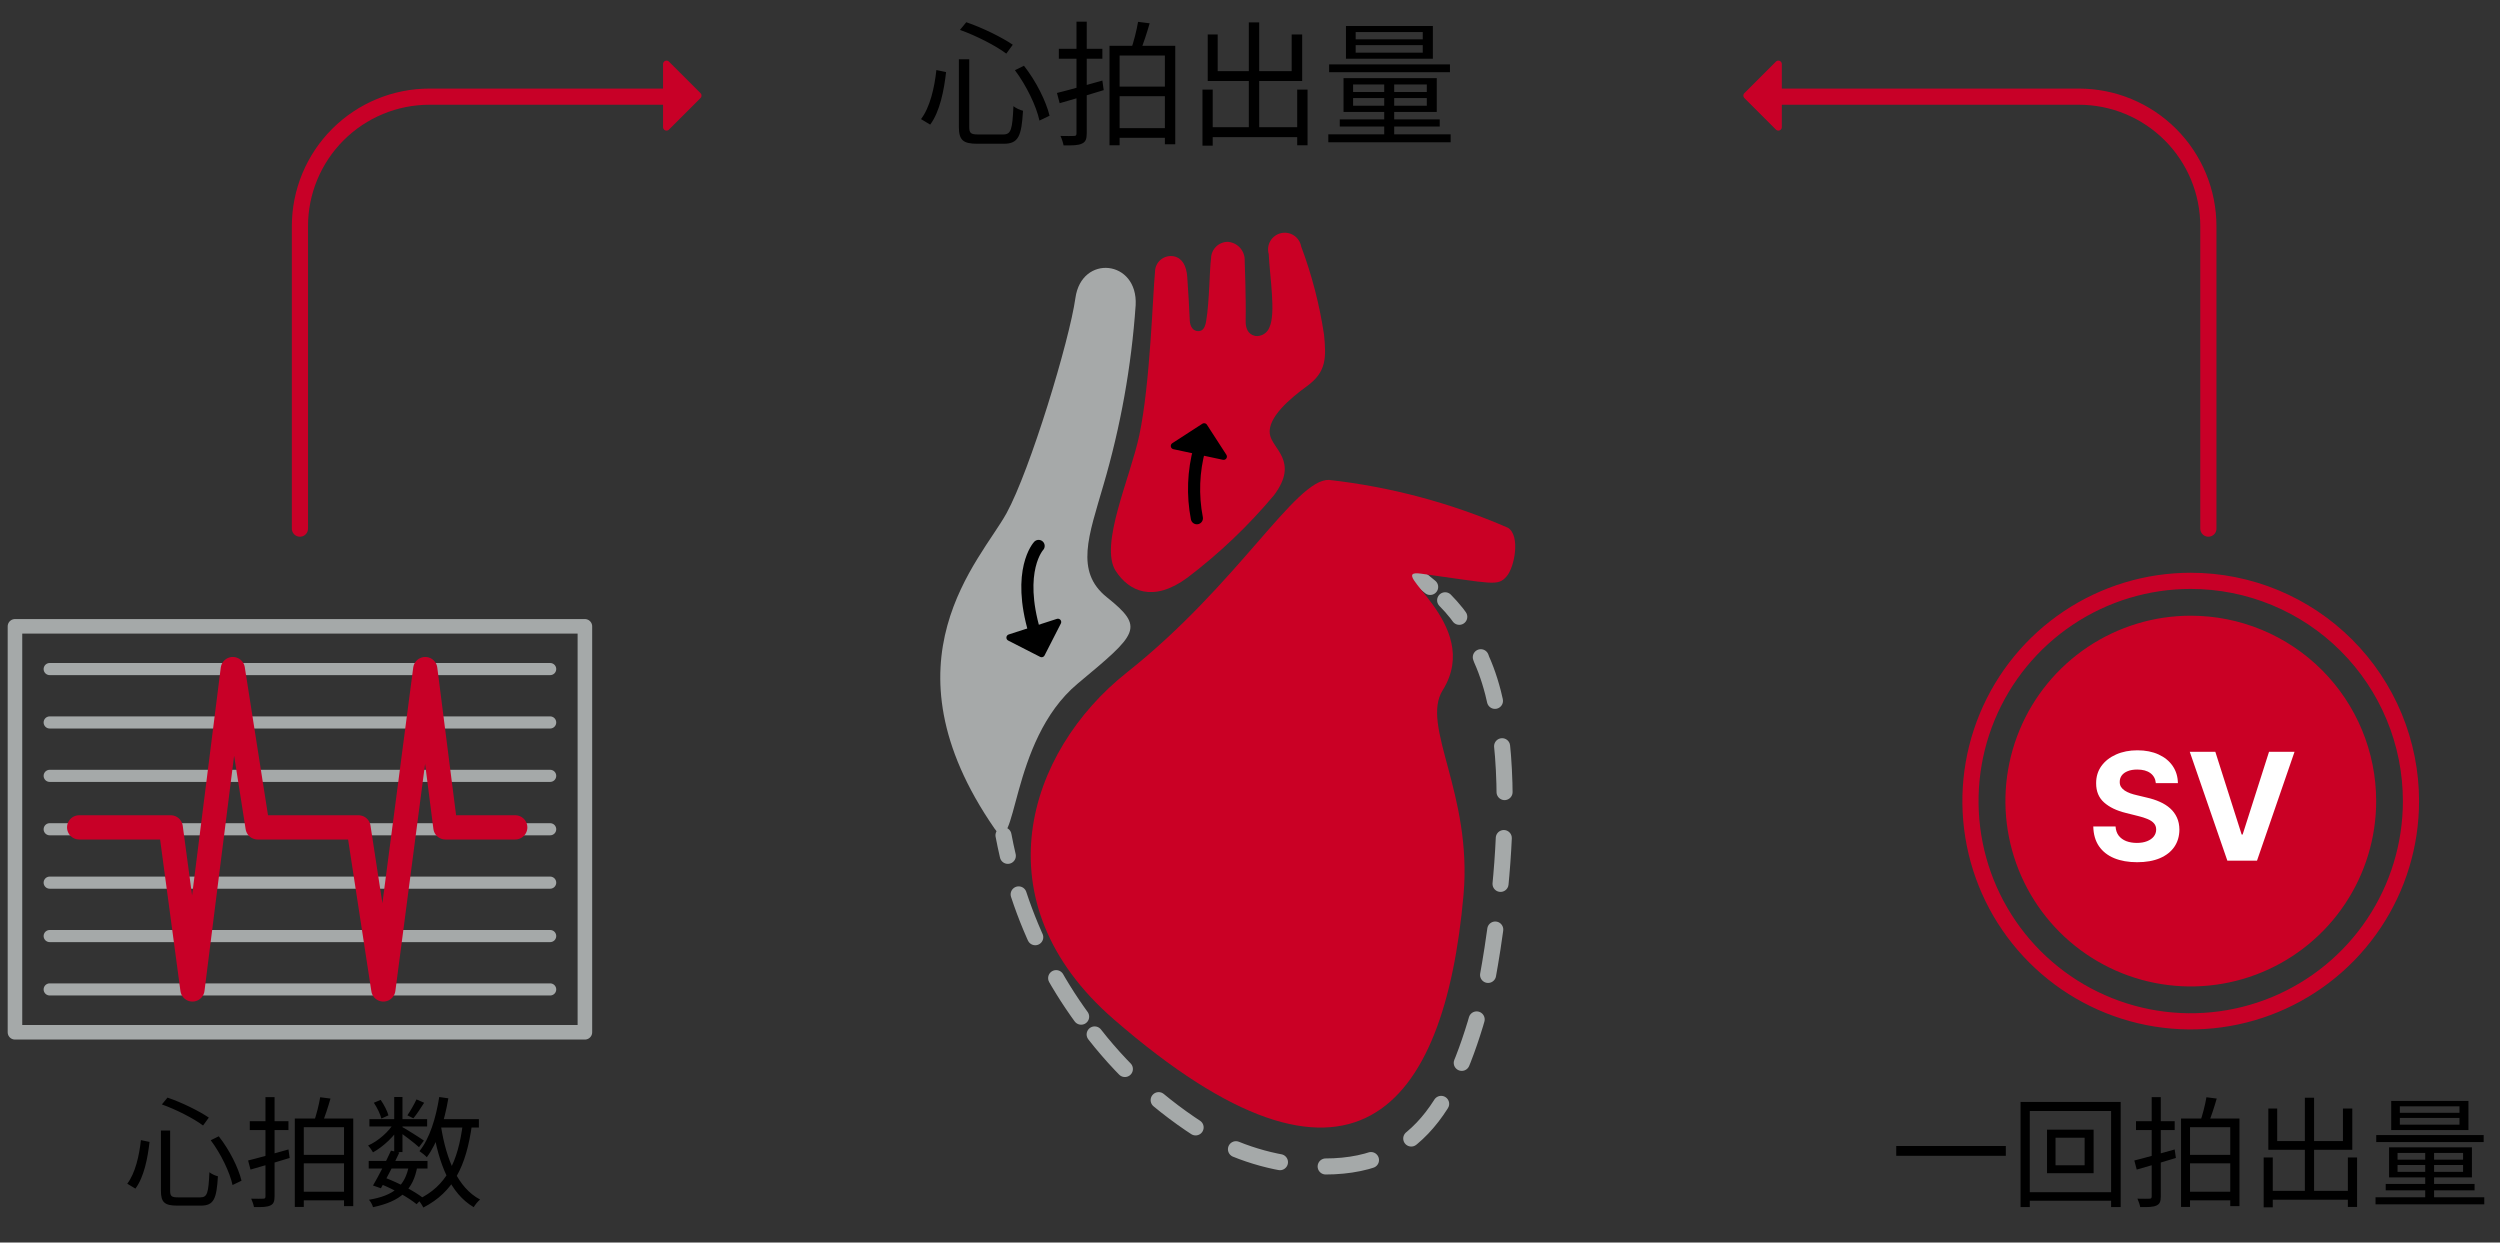 <svg width="167" height="83" viewBox="0 0 167 83" fill="none" xmlns="http://www.w3.org/2000/svg">
<rect x="0" y="0" width="167" height="83" fill="#333333" stroke="none"/>
<path d="M10.749 75.52H11.365V79.536C11.365 79.912 11.461 79.984 11.901 79.984C12.101 79.984 13.109 79.984 13.381 79.984C13.853 79.984 13.925 79.688 13.989 78.304C14.133 78.424 14.381 78.536 14.557 78.576C14.469 80.088 14.285 80.536 13.413 80.536C13.221 80.536 12.029 80.536 11.845 80.536C10.997 80.536 10.749 80.32 10.749 79.536V75.52ZM10.813 73.776L11.189 73.32C12.157 73.648 13.317 74.224 13.949 74.656L13.565 75.184C12.949 74.72 11.781 74.12 10.813 73.776ZM9.413 76.16L9.989 76.28C9.869 77.352 9.621 78.632 9.045 79.4L8.501 79.072C9.037 78.368 9.301 77.2 9.413 76.16ZM14.077 76.168L14.613 75.904C15.333 76.816 15.933 78.024 16.133 78.872L15.533 79.16C15.357 78.32 14.757 77.072 14.077 76.168ZM16.573 77.52C17.269 77.352 18.285 77.056 19.269 76.784L19.349 77.352C18.437 77.632 17.477 77.92 16.733 78.128L16.573 77.52ZM16.685 74.896H19.269V75.488H16.685V74.896ZM17.733 73.288H18.341V79.92C18.341 80.264 18.269 80.432 18.053 80.528C17.837 80.632 17.517 80.64 16.965 80.632C16.941 80.488 16.861 80.24 16.781 80.072C17.149 80.08 17.485 80.08 17.581 80.072C17.693 80.072 17.733 80.04 17.733 79.92V73.288ZM19.693 74.72H23.597V80.568H22.981V75.296H20.293V80.624H19.693V74.72ZM20.053 77.144H23.221V77.712H20.053V77.144ZM20.053 79.608H23.221V80.184H20.053V79.608ZM21.389 73.296L22.077 73.384C21.909 73.968 21.693 74.632 21.509 75.064L20.965 74.952C21.125 74.504 21.309 73.792 21.389 73.296ZM24.629 77.552H28.557V78.056H24.629V77.552ZM24.677 74.76H28.533V75.248H24.677V74.76ZM26.117 76.864L26.677 76.984C26.317 77.768 25.813 78.744 25.445 79.376L24.917 79.192C25.277 78.584 25.781 77.6 26.117 76.864ZM27.317 77.848L27.877 77.92C27.605 79.48 26.765 80.248 24.917 80.64C24.877 80.48 24.757 80.264 24.645 80.144C26.317 79.864 27.069 79.208 27.317 77.848ZM27.821 73.44L28.333 73.664C28.101 74.032 27.837 74.432 27.613 74.704L27.213 74.504C27.413 74.216 27.677 73.752 27.821 73.44ZM26.333 73.28H26.885V76.96H26.333V73.28ZM24.973 73.664L25.429 73.472C25.653 73.792 25.869 74.216 25.949 74.504L25.477 74.72C25.405 74.432 25.197 73.992 24.973 73.664ZM26.341 74.976L26.749 75.216C26.357 75.888 25.605 76.6 24.917 76.976C24.845 76.84 24.701 76.64 24.589 76.52C25.253 76.232 25.989 75.592 26.341 74.976ZM26.821 75.256C27.109 75.408 28.085 76.024 28.317 76.192L27.989 76.632C27.701 76.36 26.869 75.736 26.533 75.512L26.821 75.256ZM29.141 74.76H31.989V75.32H29.141V74.76ZM29.341 73.28L29.949 73.368C29.685 74.936 29.213 76.368 28.509 77.304C28.413 77.192 28.165 76.992 28.021 76.896C28.701 76.048 29.117 74.696 29.341 73.28ZM30.917 75.08L31.525 75.144C31.141 77.904 30.293 79.624 28.277 80.664C28.213 80.52 28.037 80.256 27.917 80.128C29.821 79.232 30.589 77.616 30.917 75.08ZM29.461 75.256C29.813 77.456 30.581 79.344 32.069 80.128C31.925 80.248 31.733 80.48 31.645 80.64C30.077 79.72 29.317 77.768 28.917 75.344L29.461 75.256ZM25.397 79.08L25.717 78.672C26.677 79.04 27.669 79.568 28.245 80.008L27.829 80.44C27.277 79.992 26.325 79.456 25.397 79.08Z" fill="black"/>
<path d="M126.669 76.552H133.989V77.208H126.669V76.552ZM137.309 76V77.84H139.253V76H137.309ZM136.741 75.464H139.853V78.368H136.741V75.464ZM134.973 73.608H141.661V80.632H141.021V74.216H135.589V80.632H134.973V73.608ZM135.317 79.64H141.389V80.208H135.317V79.64ZM142.573 77.52C143.269 77.352 144.285 77.056 145.269 76.784L145.349 77.352C144.437 77.632 143.477 77.92 142.733 78.128L142.573 77.52ZM142.685 74.896H145.269V75.488H142.685V74.896ZM143.733 73.288H144.341V79.92C144.341 80.264 144.269 80.432 144.053 80.528C143.837 80.632 143.517 80.64 142.965 80.632C142.941 80.488 142.861 80.24 142.781 80.072C143.149 80.08 143.485 80.08 143.581 80.072C143.693 80.072 143.733 80.04 143.733 79.92V73.288ZM145.693 74.72H149.597V80.568H148.981V75.296H146.293V80.624H145.693V74.72ZM146.053 77.144H149.221V77.712H146.053V77.144ZM146.053 79.608H149.221V80.184H146.053V79.608ZM147.389 73.296L148.077 73.384C147.909 73.968 147.693 74.632 147.509 75.064L146.965 74.952C147.125 74.504 147.309 73.792 147.389 73.296ZM151.509 79.552H157.157V80.144H151.509V79.552ZM153.965 73.328H154.581V79.888H153.965V73.328ZM151.213 77.32H151.821V80.648H151.213V77.32ZM156.837 77.32H157.453V80.624H156.837V77.32ZM151.525 74.048H152.117V76.224H156.509V74.048H157.133V76.808H151.525V74.048ZM160.309 74.68V75.128H164.293V74.68H160.309ZM160.309 73.904V74.336H164.293V73.904H160.309ZM159.733 73.544H164.893V75.488H159.733V73.544ZM160.157 77.824V78.28H164.533V77.824H160.157ZM160.157 77.016V77.464H164.533V77.016H160.157ZM159.589 76.64H165.125V78.648H159.589V76.64ZM162.005 76.776H162.597V80.224H162.005V76.776ZM158.733 75.824H165.909V76.288H158.733V75.824ZM159.365 79.088H165.301V79.512H159.365V79.088ZM158.685 79.976H165.949V80.448H158.685V79.976Z" fill="black"/>
<path d="M158.728 53.512C158.728 55.961 158.002 58.355 156.641 60.391C155.281 62.428 153.347 64.015 151.084 64.952C148.821 65.889 146.332 66.135 143.93 65.657C141.528 65.179 139.321 64 137.589 62.268C135.857 60.537 134.678 58.33 134.2 55.928C133.722 53.526 133.967 51.036 134.904 48.774C135.841 46.511 137.428 44.577 139.465 43.216C141.501 41.855 143.895 41.129 146.344 41.129C147.97 41.129 149.581 41.449 151.083 42.071C152.586 42.694 153.951 43.606 155.101 44.755C156.251 45.905 157.163 47.27 157.785 48.773C158.408 50.275 158.728 51.886 158.728 53.512Z" fill="#CA0025"/>
<path d="M3.319 44.693H36.751" stroke="#A5A9A9" stroke-width="0.81" stroke-miterlimit="10" stroke-linecap="round"/>
<path d="M3.319 66.094H36.751" stroke="#A5A9A9" stroke-width="0.81" stroke-miterlimit="10" stroke-linecap="round"/>
<path d="M3.319 62.528H36.751" stroke="#A5A9A9" stroke-width="0.81" stroke-miterlimit="10" stroke-linecap="round"/>
<path d="M3.319 58.961H36.751" stroke="#A5A9A9" stroke-width="0.81" stroke-miterlimit="10" stroke-linecap="round"/>
<path d="M3.319 55.394H36.751" stroke="#A5A9A9" stroke-width="0.81" stroke-miterlimit="10" stroke-linecap="round"/>
<path d="M3.319 51.827H36.751" stroke="#A5A9A9" stroke-width="0.81" stroke-miterlimit="10" stroke-linecap="round"/>
<path d="M3.319 48.26H36.751" stroke="#A5A9A9" stroke-width="0.81" stroke-miterlimit="10" stroke-linecap="round"/>
<path d="M5.288 55.269H11.404L12.856 66.095L15.551 44.695L17.21 55.269H23.948L25.607 66.095L28.407 44.695L29.754 55.269H34.418" stroke="#C80027" stroke-width="1.62" stroke-linecap="round" stroke-linejoin="round"/>
<path d="M161.053 53.513C161.053 56.423 160.19 59.267 158.573 61.687C156.957 64.106 154.659 65.992 151.971 67.106C149.282 68.219 146.324 68.511 143.47 67.943C140.616 67.376 137.994 65.974 135.937 63.917C133.879 61.859 132.478 59.238 131.91 56.384C131.342 53.53 131.633 50.572 132.747 47.883C133.86 45.195 135.746 42.897 138.165 41.28C140.585 39.663 143.429 38.8 146.339 38.8C148.271 38.8 150.185 39.18 151.97 39.919C153.755 40.659 155.377 41.742 156.743 43.109C158.11 44.475 159.193 46.097 159.933 47.882C160.672 49.667 161.053 51.581 161.053 53.513Z" stroke="#C80027" stroke-width="1.08" stroke-miterlimit="10" stroke-linecap="round"/>
<path d="M20.035 35.312V15.72V15.357C20.035 15.274 20.035 15.194 20.035 15.111C20.035 13.975 20.259 12.849 20.694 11.799C21.128 10.749 21.766 9.795 22.57 8.991C23.373 8.188 24.328 7.55 25.378 7.115C26.428 6.68 27.553 6.456 28.69 6.457H45.261" stroke="#C80027" stroke-width="1.08" stroke-miterlimit="10" stroke-linecap="round"/>
<path d="M44.523 4.28L46.63 6.387L44.523 8.494V4.28Z" fill="#C80027"/>
<path d="M44.523 4.28L46.63 6.387L44.523 8.494V4.28Z" stroke="#C80027" stroke-width="0.462" stroke-linecap="round" stroke-linejoin="round"/>
<path d="M147.519 35.312V15.72V15.357C147.519 15.274 147.519 15.194 147.519 15.111C147.519 13.975 147.295 12.85 146.861 11.8C146.426 10.749 145.788 9.795 144.985 8.992C144.181 8.188 143.227 7.55 142.177 7.115C141.127 6.68 140.002 6.457 138.865 6.457H118.056" stroke="#C80027" stroke-width="1.08" stroke-miterlimit="10" stroke-linecap="round"/>
<path d="M118.794 4.28L116.687 6.387L118.794 8.493V4.28Z" fill="#C80027"/>
<path d="M118.794 4.28L116.687 6.387L118.794 8.493V4.28Z" stroke="#C80027" stroke-width="0.462" stroke-linecap="round" stroke-linejoin="round"/>
<path d="M144.01 52.312C143.982 52.025 143.86 51.803 143.645 51.644C143.429 51.485 143.137 51.406 142.768 51.406C142.517 51.406 142.305 51.441 142.132 51.513C141.959 51.581 141.826 51.677 141.734 51.8C141.644 51.923 141.599 52.063 141.599 52.219C141.594 52.349 141.622 52.463 141.681 52.56C141.742 52.657 141.826 52.741 141.933 52.812C142.04 52.881 142.163 52.941 142.302 52.993C142.442 53.043 142.591 53.086 142.75 53.121L143.403 53.278C143.72 53.349 144.012 53.443 144.277 53.562C144.542 53.68 144.772 53.825 144.966 53.998C145.16 54.171 145.31 54.375 145.417 54.609C145.526 54.843 145.581 55.112 145.584 55.415C145.581 55.86 145.468 56.246 145.243 56.573C145.02 56.897 144.698 57.149 144.277 57.329C143.858 57.507 143.352 57.596 142.76 57.596C142.173 57.596 141.662 57.506 141.226 57.326C140.793 57.146 140.455 56.88 140.211 56.527C139.969 56.172 139.843 55.733 139.831 55.209H141.319C141.335 55.453 141.405 55.657 141.528 55.82C141.654 55.981 141.821 56.103 142.029 56.186C142.24 56.266 142.478 56.307 142.743 56.307C143.003 56.307 143.229 56.269 143.421 56.193C143.615 56.117 143.765 56.012 143.872 55.877C143.978 55.742 144.032 55.587 144.032 55.412C144.032 55.248 143.983 55.111 143.886 55C143.791 54.889 143.652 54.794 143.467 54.716C143.285 54.638 143.061 54.566 142.796 54.503L142.004 54.304C141.391 54.155 140.907 53.921 140.552 53.604C140.196 53.287 140.02 52.86 140.022 52.322C140.02 51.882 140.137 51.497 140.374 51.168C140.613 50.839 140.941 50.582 141.358 50.398C141.774 50.213 142.248 50.12 142.778 50.12C143.318 50.12 143.789 50.213 144.192 50.398C144.596 50.582 144.911 50.839 145.136 51.168C145.361 51.497 145.477 51.878 145.484 52.312H144.01Z" fill="white"/>
<path d="M147.984 50.22L149.742 55.745H149.809L151.571 50.22H153.275L150.768 57.493H148.787L146.276 50.22H147.984Z" fill="white"/>
<path d="M64.053 3.96H64.746V8.478C64.746 8.901 64.854 8.982 65.349 8.982C65.574 8.982 66.708 8.982 67.014 8.982C67.545 8.982 67.626 8.649 67.698 7.092C67.86 7.227 68.139 7.353 68.337 7.398C68.238 9.099 68.031 9.603 67.05 9.603C66.834 9.603 65.493 9.603 65.286 9.603C64.332 9.603 64.053 9.36 64.053 8.478V3.96ZM64.125 1.998L64.548 1.485C65.637 1.854 66.942 2.502 67.653 2.988L67.221 3.582C66.528 3.06 65.214 2.385 64.125 1.998ZM62.55 4.68L63.198 4.815C63.063 6.021 62.784 7.461 62.136 8.325L61.524 7.956C62.127 7.164 62.424 5.85 62.55 4.68ZM67.797 4.689L68.4 4.392C69.21 5.418 69.885 6.777 70.11 7.731L69.435 8.055C69.237 7.11 68.562 5.706 67.797 4.689ZM70.605 6.21C71.388 6.021 72.531 5.688 73.638 5.382L73.728 6.021C72.702 6.336 71.622 6.66 70.785 6.894L70.605 6.21ZM70.731 3.258H73.638V3.924H70.731V3.258ZM71.91 1.449H72.594V8.91C72.594 9.297 72.513 9.486 72.27 9.594C72.027 9.711 71.667 9.72 71.046 9.711C71.019 9.549 70.929 9.27 70.839 9.081C71.253 9.09 71.631 9.09 71.739 9.081C71.865 9.081 71.91 9.045 71.91 8.91V1.449ZM74.115 3.06H78.507V9.639H77.814V3.708H74.79V9.702H74.115V3.06ZM74.52 5.787H78.084V6.426H74.52V5.787ZM74.52 8.559H78.084V9.207H74.52V8.559ZM76.023 1.458L76.797 1.557C76.608 2.214 76.365 2.961 76.158 3.447L75.546 3.321C75.726 2.817 75.933 2.016 76.023 1.458ZM80.658 8.496H87.012V9.162H80.658V8.496ZM83.421 1.494H84.114V8.874H83.421V1.494ZM80.325 5.985H81.009V9.729H80.325V5.985ZM86.652 5.985H87.345V9.702H86.652V5.985ZM80.676 2.304H81.342V4.752H86.283V2.304H86.985V5.409H80.676V2.304ZM90.558 3.015V3.519H95.04V3.015H90.558ZM90.558 2.142V2.628H95.04V2.142H90.558ZM89.91 1.737H95.715V3.924H89.91V1.737ZM90.387 6.552V7.065H95.31V6.552H90.387ZM90.387 5.643V6.147H95.31V5.643H90.387ZM89.748 5.22H95.976V7.479H89.748V5.22ZM92.466 5.373H93.132V9.252H92.466V5.373ZM88.785 4.302H96.858V4.824H88.785V4.302ZM89.496 7.974H96.174V8.451H89.496V7.974ZM88.731 8.973H96.903V9.504H88.731V8.973Z" fill="black"/>
<path d="M71.991 45.664C76.022 42.305 76.485 41.933 73.935 39.894C71.788 38.176 72.735 35.771 73.701 32.433C74.856 28.506 75.58 24.466 75.862 20.383C76.022 17.351 72.246 16.967 71.838 19.906C71.438 22.753 68.814 31.406 67.238 34.279C65.519 37.417 58.685 44.117 66.43 55.341C67.974 57.579 67.352 49.532 71.992 45.664" fill="#A6A9A9"/>
<path d="M88.437 22.305C88.136 20.309 87.626 18.35 86.917 16.461C86.89 16.312 86.833 16.171 86.75 16.045C86.666 15.919 86.558 15.812 86.432 15.729C86.306 15.646 86.164 15.59 86.016 15.563C85.867 15.537 85.715 15.541 85.568 15.576C85.421 15.61 85.282 15.674 85.161 15.763C85.039 15.853 84.937 15.966 84.861 16.096C84.784 16.226 84.735 16.37 84.716 16.52C84.697 16.67 84.709 16.822 84.75 16.967C84.825 18.522 85.233 20.923 84.801 21.859C84.732 22.048 84.602 22.208 84.431 22.314C84.26 22.421 84.059 22.466 83.859 22.445C83.344 22.336 83.201 21.902 83.21 21.422C83.241 19.908 83.145 17.453 83.145 17.422C83.159 17.104 83.049 16.793 82.837 16.556C82.624 16.319 82.328 16.174 82.01 16.154C81.716 16.157 81.435 16.275 81.227 16.483C81.019 16.691 80.901 16.972 80.898 17.266C80.793 18.012 80.793 20.125 80.576 21.42C80.507 21.837 80.387 22.101 80.076 22.12C79.689 22.138 79.49 21.798 79.476 21.4C79.437 20.464 79.376 19.5 79.308 18.5C79.257 17.759 78.973 17.249 78.434 17.126C78.279 17.093 78.118 17.095 77.964 17.133C77.81 17.17 77.666 17.242 77.543 17.342C77.42 17.443 77.322 17.57 77.254 17.713C77.187 17.857 77.153 18.014 77.155 18.173C77.008 19.544 76.841 25.622 76.104 29.081C75.493 31.948 73.419 36.426 74.531 38.141C75.409 39.494 77.025 40.281 79.321 38.587C81.45 36.972 83.391 35.123 85.107 33.075C86.807 30.802 84.962 29.989 84.823 28.988C84.67 27.896 86.165 26.624 87.302 25.797C88.602 24.851 88.602 23.923 88.442 22.312" fill="#CA0025"/>
<path d="M69.38 36.469C69.38 36.469 67.88 38.079 69.118 42.244" stroke="black" stroke-width="0.81" stroke-linecap="round" stroke-linejoin="round"/>
<path d="M67.448 42.593L69.58 43.682L70.669 41.55L67.448 42.593Z" fill="black"/>
<path d="M67.448 42.593L69.58 43.682L70.669 41.55L67.448 42.593Z" stroke="black" stroke-width="0.441" stroke-linecap="round" stroke-linejoin="round"/>
<path d="M79.951 34.618C79.652 33.074 79.712 31.482 80.127 29.965" stroke="black" stroke-width="0.81" stroke-linecap="round" stroke-linejoin="round"/>
<path d="M78.429 29.791L80.437 28.491L81.737 30.499L78.429 29.791Z" fill="black"/>
<path d="M78.429 29.791L80.437 28.491L81.737 30.499L78.429 29.791Z" stroke="black" stroke-width="0.441" stroke-linecap="round" stroke-linejoin="round"/>
<path d="M67.033 55.797C67.121 56.264 67.218 56.721 67.323 57.17" stroke="#A5A9A9" stroke-width="1.072" stroke-miterlimit="10" stroke-linecap="round"/>
<path d="M68.046 59.745C69.023 62.716 70.462 65.515 72.31 68.039" stroke="#A5A9A9" stroke-width="1.072" stroke-miterlimit="10" stroke-linecap="round" stroke-dasharray="3.07 3.07 3.07 3.07"/>
<path d="M73.122 69.1C75.344 71.942 78.09 74.332 81.21 76.143L81.232 76.16C83.483 77.319 85.978 77.922 88.509 77.921C95.078 77.921 97.421 73.15 99.287 65.737C99.287 65.737 102.242 51.337 98.974 44.057C98.475 42.568 97.641 41.213 96.535 40.099" stroke="#A5A9A9" stroke-width="1.072" stroke-miterlimit="10" stroke-linecap="round" stroke-dasharray="3.07 3.07 3.07 3.07 3.07 3.07"/>
<path d="M95.535 39.208C95.216 38.94 94.856 38.647 94.446 38.321" stroke="#A5A9A9" stroke-width="1.072" stroke-miterlimit="10" stroke-linecap="round"/>
<path d="M100.737 35.258C96.932 33.599 92.899 32.52 88.773 32.058C86.528 31.994 82.714 39.029 75.273 44.923C68.598 50.214 65.381 60.254 74.395 68.085C90.295 81.903 96.484 74.152 97.763 59.785C98.363 53.016 94.882 48.492 96.372 46.107C99.153 41.655 92.343 37.966 94.923 38.32C99.75 38.983 100.038 39.176 100.635 38.51C101.171 37.91 101.577 35.787 100.735 35.256" fill="#CA0025"/>
<path d="M39.071 41.84H1V68.956H39.071V41.84Z" stroke="#A5A9A9" stroke-width="0.973" stroke-linecap="round" stroke-linejoin="round"/>
</svg>
